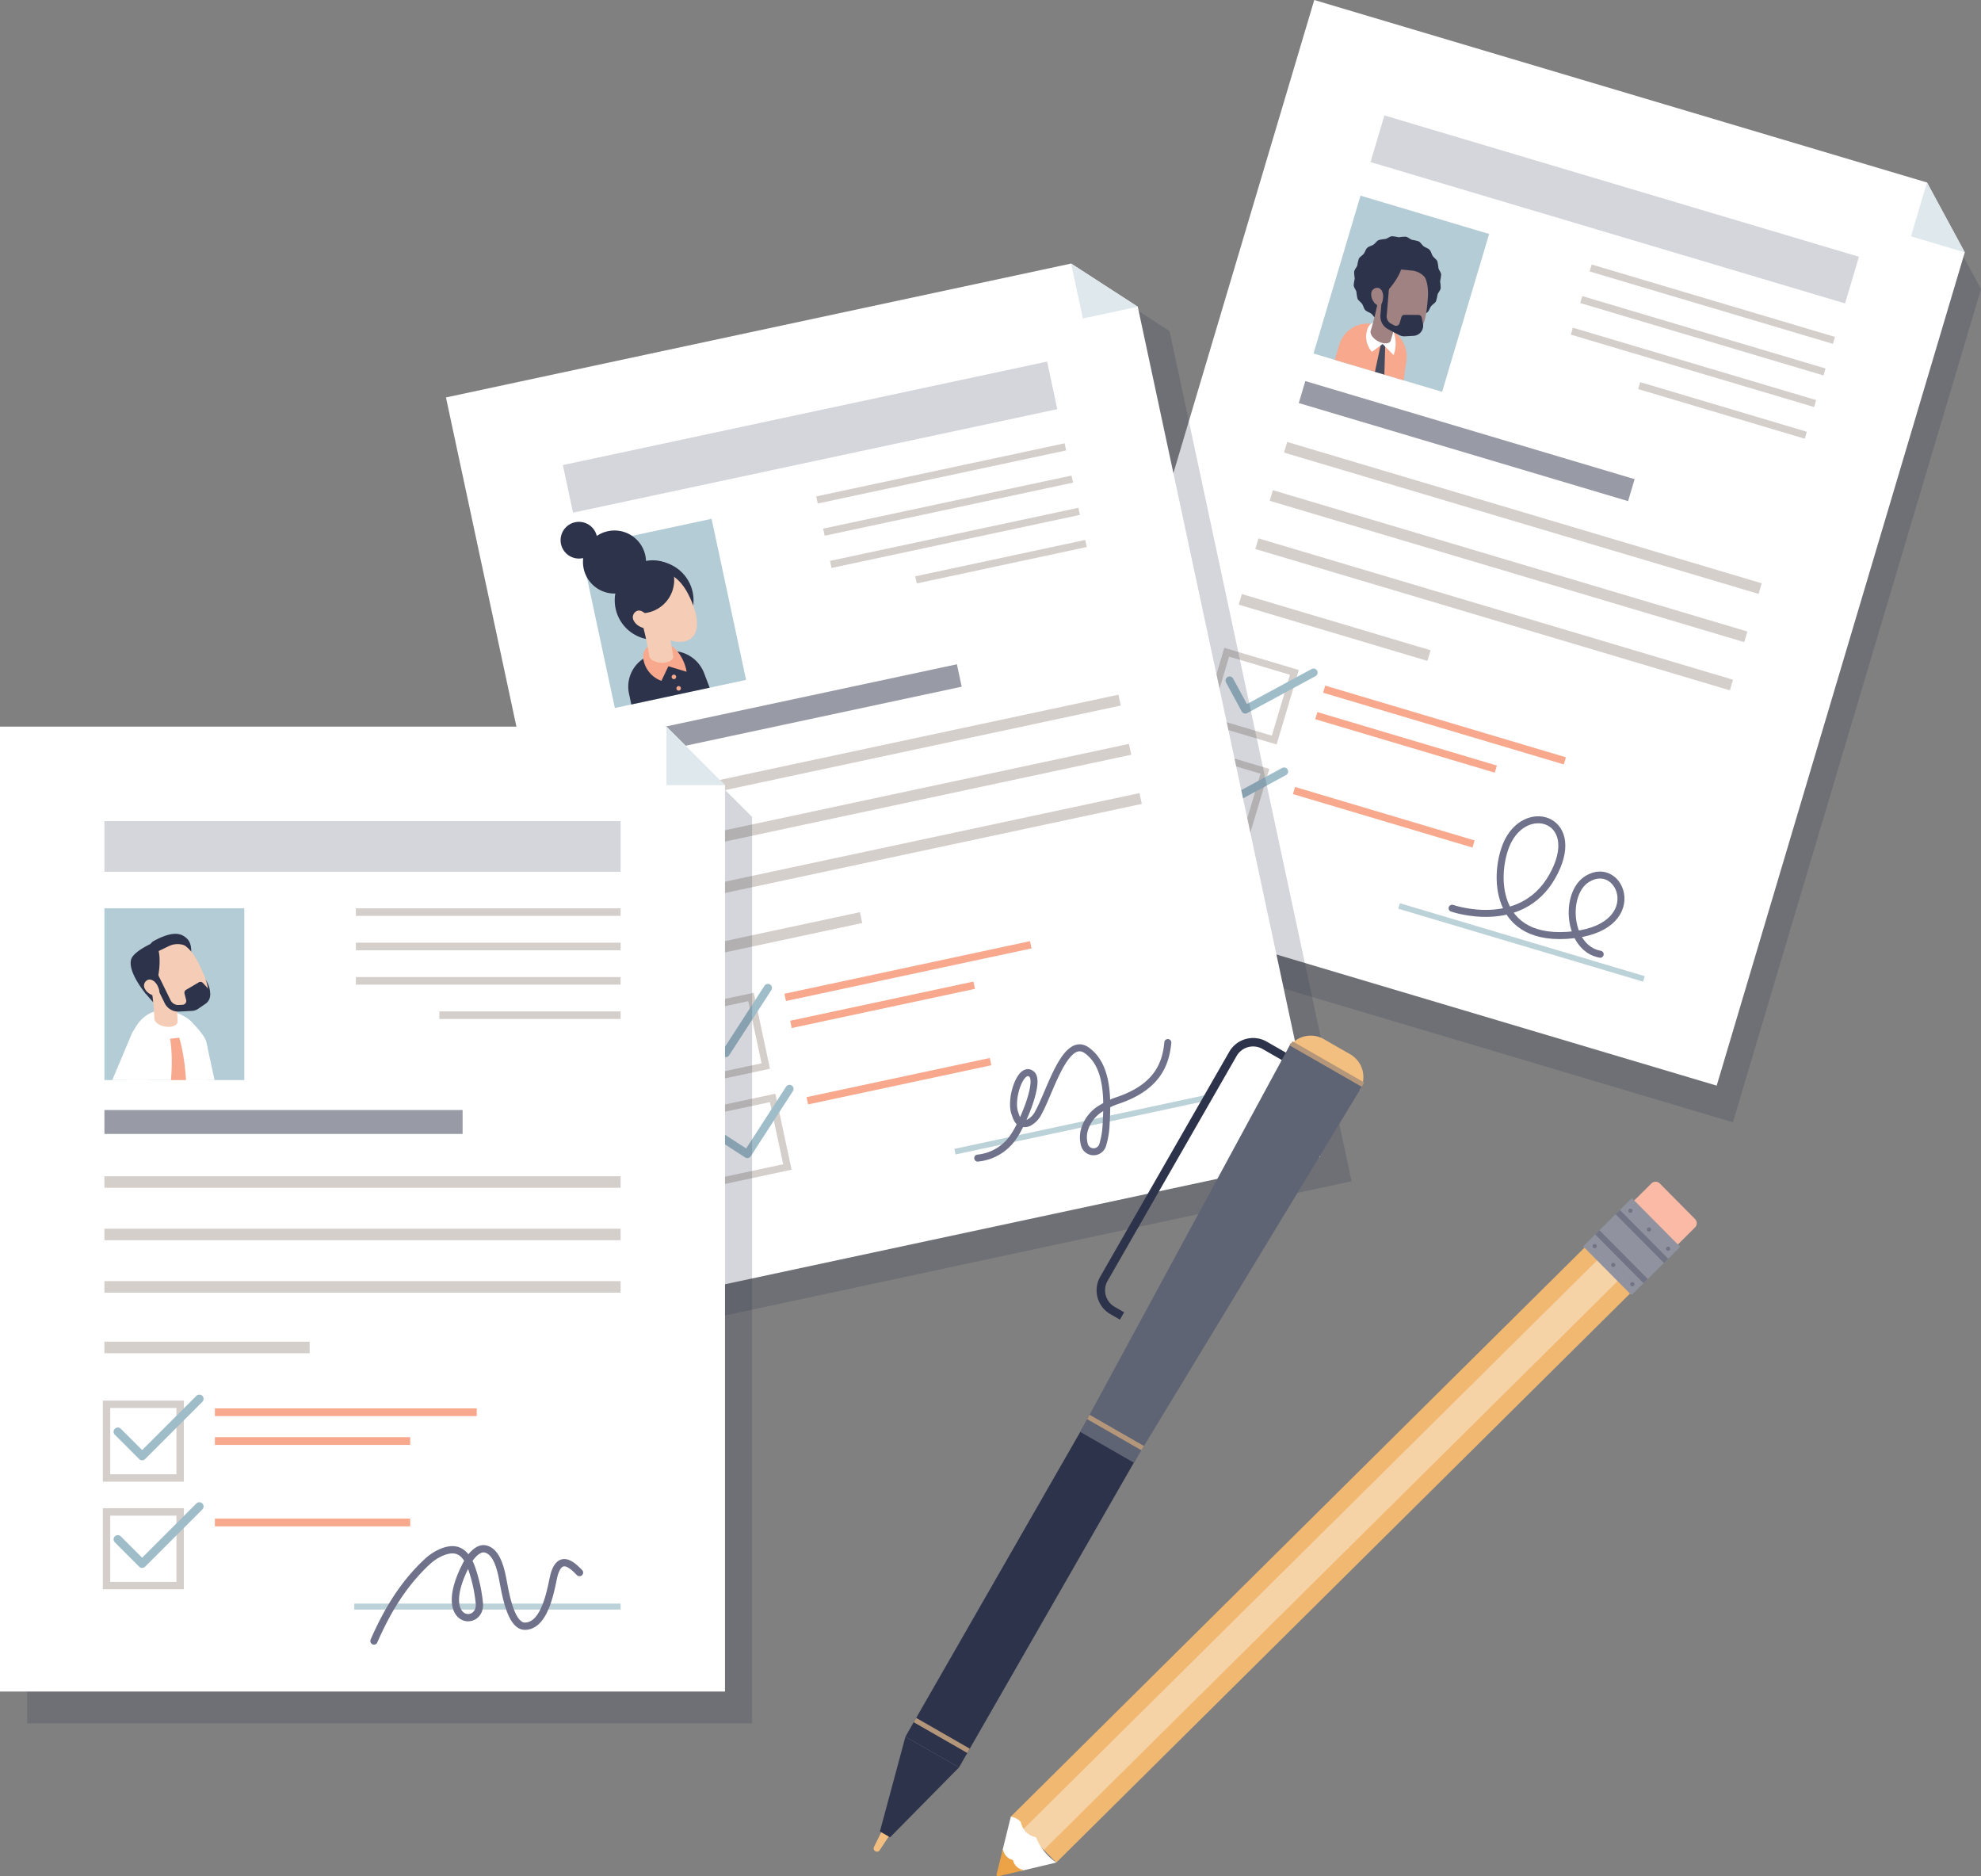 <svg id="Group_3724" data-name="Group 3724" xmlns="http://www.w3.org/2000/svg" xmlns:xlink="http://www.w3.org/1999/xlink" width="428.985" height="406.228" viewBox="0 0 428.985 406.228">
  <rect x="0" y="0" width="428.985" height="406.228" fill="#808080" stroke="none"/>
  <defs>
    <clipPath id="clip-path">
      <rect id="Rectangle_1691" data-name="Rectangle 1691" width="428.985" height="406.228" fill="none"/>
    </clipPath>
    <clipPath id="clip-path-3">
      <rect id="Rectangle_1620" data-name="Rectangle 1620" width="198.061" height="235.043" fill="none"/>
    </clipPath>
    <clipPath id="clip-path-4">
      <rect id="Rectangle_1635" data-name="Rectangle 1635" width="35.666" height="29.06" transform="matrix(0.285, -0.958, 0.958, 0.285, 0, 34.182)" fill="none"/>
    </clipPath>
    <clipPath id="clip-path-6">
      <rect id="Rectangle_1640" data-name="Rectangle 1640" width="189.22" height="224.939" fill="none"/>
    </clipPath>
    <clipPath id="clip-path-7">
      <rect id="Rectangle_1655" data-name="Rectangle 1655" width="36.269" height="54.937" transform="translate(0 7.593) rotate(-12.085)" fill="none"/>
    </clipPath>
    <clipPath id="clip-path-9">
      <rect id="Rectangle_1660" data-name="Rectangle 1660" width="157.004" height="208.914" fill="none"/>
    </clipPath>
    <clipPath id="clip-path-10">
      <rect id="Rectangle_1675" data-name="Rectangle 1675" width="30.295" height="37.182" fill="none"/>
    </clipPath>
    <clipPath id="clip-path-12">
      <path id="Path_1832" data-name="Path 1832" d="M384.071,345.138l-.052-.03-45.6,84.152-37.861,65.983L312.16,501.9l37.861-65.982,48.926-80.659.029.016.633-1.1c.006-.01.01-.02.015-.031l.037-.059,0,0a4.426,4.426,0,0,0-1.685-5.952l-7.911-4.54a4.422,4.422,0,0,0-5.989,1.549" transform="translate(-300.555 -343.001)" fill="none"/>
    </clipPath>
  </defs>
  <g id="Group_3723" data-name="Group 3723" clip-path="url(#clip-path)">
    <g id="Group_3700" data-name="Group 3700">
      <g id="Group_3699" data-name="Group 3699" clip-path="url(#clip-path)">
        <g id="Group_3698" data-name="Group 3698" transform="translate(230.923 7.941)" opacity="0.2">
          <g id="Group_3697" data-name="Group 3697">
            <g id="Group_3696" data-name="Group 3696" clip-path="url(#clip-path-3)">
              <path id="Path_1760" data-name="Path 1760" d="M543.863,51.684,411.178,12.173,353.986,204.235l144.34,42.981L552.047,66.808Z" transform="translate(-353.986 -12.173)" fill="#2d334a"/>
            </g>
          </g>
        </g>
      </g>
    </g>
    <path id="Path_1761" data-name="Path 1761" d="M405.792,0,348.6,192.062l144.34,42.982L546.662,54.635l-8.184-15.125Z" transform="translate(-121.19 0)" fill="#fff"/>
    <path id="Path_1762" data-name="Path 1762" d="M634.347,72.221,646,75.691l-8.184-15.125Z" transform="translate(-220.529 -21.056)" fill="#dfe9ed"/>
    <rect id="Rectangle_1622" data-name="Rectangle 1622" width="15.292" height="15.292" transform="translate(261.279 155.864) rotate(-73.417)" fill="none" stroke="#d5cfcc" stroke-miterlimit="10" stroke-width="1.534"/>
    <path id="Path_1763" data-name="Path 1763" d="M408.162,224.936l3.4,6.285,14.782-8" transform="translate(-141.897 -77.603)" fill="none" stroke="#9fbdc9" stroke-linecap="round" stroke-linejoin="round" stroke-width="1.757"/>
    <rect id="Rectangle_1623" data-name="Rectangle 1623" width="15.292" height="15.292" transform="translate(254.9 177.285) rotate(-73.417)" fill="none" stroke="#d5cfcc" stroke-miterlimit="10" stroke-width="1.534"/>
    <path id="Path_1764" data-name="Path 1764" d="M398.384,257.773l3.4,6.285,14.782-8" transform="translate(-138.498 -89.018)" fill="none" stroke="#9fbdc9" stroke-linecap="round" stroke-linejoin="round" stroke-width="1.757"/>
    <rect id="Rectangle_1624" data-name="Rectangle 1624" width="4.965" height="74.405" transform="translate(281.248 87.263) rotate(-73.418)" fill="#989ba6"/>
    <rect id="Rectangle_1625" data-name="Rectangle 1625" width="10.534" height="107.225" transform="translate(296.784 35.088) rotate(-73.418)" fill="#d5d6db"/>
    <rect id="Rectangle_1626" data-name="Rectangle 1626" width="1.572" height="54.993" transform="matrix(0.285, -0.958, 0.958, 0.285, 344.23, 58.773)" fill="#d5cfcc"/>
    <rect id="Rectangle_1627" data-name="Rectangle 1627" width="1.572" height="54.993" transform="matrix(0.285, -0.958, 0.958, 0.285, 342.194, 65.612)" fill="#d5cfcc"/>
    <rect id="Rectangle_1628" data-name="Rectangle 1628" width="1.572" height="54.993" transform="matrix(0.285, -0.958, 0.958, 0.285, 340.157, 72.452)" fill="#d5cfcc"/>
    <rect id="Rectangle_1629" data-name="Rectangle 1629" width="1.572" height="37.652" transform="translate(354.739 84.24) rotate(-73.418)" fill="#d5cfcc"/>
    <rect id="Rectangle_1630" data-name="Rectangle 1630" width="2.399" height="107.225" transform="translate(278.055 97.985) rotate(-73.418)" fill="#d5cfcc"/>
    <rect id="Rectangle_1631" data-name="Rectangle 1631" width="2.399" height="107.225" transform="translate(274.947 108.423) rotate(-73.418)" fill="#d5cfcc"/>
    <rect id="Rectangle_1632" data-name="Rectangle 1632" width="2.399" height="107.225" transform="translate(271.838 118.861) rotate(-73.418)" fill="#d5cfcc"/>
    <rect id="Rectangle_1633" data-name="Rectangle 1633" width="2.399" height="42.632" transform="translate(268.249 130.916) rotate(-73.418)" fill="#d5cfcc"/>
    <rect id="Rectangle_1634" data-name="Rectangle 1634" width="35.666" height="29.059" transform="translate(284.44 76.542) rotate(-73.418)" fill="#b4ccd5"/>
    <g id="Group_3702" data-name="Group 3702" transform="translate(284.44 42.359)">
      <g id="Group_3701" data-name="Group 3701" transform="translate(0 0)" clip-path="url(#clip-path-4)">
        <path id="Path_1765" data-name="Path 1765" d="M443.839,111.976l-1.384,4.649,15.127,4.5.78-5.7a6.588,6.588,0,0,0-4.647-7.206l-1.9-.566a6.413,6.413,0,0,0-7.976,4.316" transform="translate(-438.258 -79.694)" fill="#f8a88c"/>
        <path id="Path_1766" data-name="Path 1766" d="M458.482,114.217l-.236,7.991-2.3-.684,1.622-7.579Z" transform="translate(-442.949 -81.972)" fill="#454a5f"/>
        <path id="Path_1767" data-name="Path 1767" d="M454.549,98.517c.052.214.573,4.171,1.174,4.381.824.288,1.234-2.581,1.234-2.581Z" transform="translate(-442.463 -76.608)" fill="#2d334a"/>
        <path id="Path_1768" data-name="Path 1768" d="M459.451,108.891a7.634,7.634,0,0,1,.008,5.093l-2.377-2.415-2.328,1.687a4.95,4.95,0,0,1-1.089-4.53c.633-2.868,4.253-2.6,5.786.165" transform="translate(-442.106 -79.45)" fill="#fff"/>
        <path id="Path_1769" data-name="Path 1769" d="M468.2,89.668a9.607,9.607,0,0,0-.13-1.5,10.212,10.212,0,0,0,.231-1.485c-.061-.492-.453-.915-.588-1.384a10.048,10.048,0,0,0-.243-1.484c-.209-.446-.712-.727-.987-1.134s-.351-.977-.687-1.337-.9-.472-1.288-.775-.633-.82-1.067-1.059a10.176,10.176,0,0,0-1.466-.337c-.456-.164-.852-.582-1.343-.676a9.6,9.6,0,0,0-1.5.13,10.119,10.119,0,0,0-1.485-.23c-.492.061-.915.452-1.384.588a10.133,10.133,0,0,0-1.484.242c-.446.209-.727.712-1.134.988s-.977.35-1.337.687-.471.9-.774,1.288-.821.633-1.059,1.067a10.187,10.187,0,0,0-.337,1.465c-.164.456-.582.852-.677,1.343a9.693,9.693,0,0,0,.13,1.5,10.109,10.109,0,0,0-.23,1.485c.061.491.452.914.588,1.384a10.132,10.132,0,0,0,.242,1.483c.209.446.712.727.988,1.134s.35.978.687,1.337.9.472,1.288.775.633.82,1.067,1.059a10.252,10.252,0,0,0,1.465.337c.456.164.852.581,1.343.676a9.615,9.615,0,0,0,1.5-.13,10.2,10.2,0,0,0,1.485.231c.491-.061.914-.453,1.384-.588a10.04,10.04,0,0,0,1.483-.243c.446-.209.727-.711,1.134-.987s.978-.351,1.337-.687.472-.9.775-1.288.82-.633,1.059-1.067a10.266,10.266,0,0,0,.337-1.466c.164-.456.581-.851.676-1.343" transform="translate(-440.658 -69.612)" fill="#2d334a"/>
        <path id="Path_1770" data-name="Path 1770" d="M469.582,92.184s1.3-1.609.915-3.073c-.369-1.391-1.234-2.983-6.211-3.191a1.477,1.477,0,0,0-1.5,1.146l-.451,1.964Z" transform="translate(-445.17 -72.229)" fill="#2d334a"/>
        <path id="Path_1771" data-name="Path 1771" d="M458.3,94.2c-.245,2.932-.23,5.379,1.28,7a5.577,5.577,0,0,0,4.043,1.834,3.628,3.628,0,0,0,3.652-1.943c.779-1.444,1.005-3.584,1.211-6.041.385-4.6-1.7-7.135-4.512-7.37S458.689,89.6,458.3,94.2" transform="translate(-443.727 -72.837)" fill="#a18282"/>
        <path id="Path_1772" data-name="Path 1772" d="M456.8,97.984l4.767.893a77.141,77.141,0,0,1-2.288,9.048c-.374.652-1.623.639-2.79-.031-1.05-.6-1.668-1.525-1.512-2.18l0,0a63.946,63.946,0,0,0,1.828-7.728" transform="translate(-442.604 -76.423)" fill="#a18282"/>
        <path id="Path_1773" data-name="Path 1773" d="M454.508,94.53a2.314,2.314,0,0,0,2.326-.2,15.747,15.747,0,0,0,4.085-5.039c1.08-2.249.534-3.037.534-3.037s-4.619-.667-5.931.625c-1.963,1.935-1.014,7.647-1.014,7.647" transform="translate(-442.368 -72.287)" fill="#2d334a"/>
        <path id="Path_1774" data-name="Path 1774" d="M460.15,94.425l-.566,6.715a1.772,1.772,0,0,0,.938,1.716l.722.382a.8.8,0,0,0,1.136-.477l.392-1.317a.691.691,0,0,1,.667-.494l3.058.022a.692.692,0,0,1,.673.553l.27,1.332a2.2,2.2,0,0,1-2.032,2.637l-1.86.108a2.442,2.442,0,0,1-1.153-.217.775.775,0,0,1-.082-.038l-.047-.025h0l-.557-.295h0l-1.822-.964a3.137,3.137,0,0,1-1.659-3.037l.566-6.714Z" transform="translate(-443.737 -75.146)" fill="#2d334a"/>
        <path id="Path_1775" data-name="Path 1775" d="M455.187,96.885c-.088,1,.789,2.359,1.51,2.423s.974-.728,1.062-1.725-.414-1.981-1.136-2.045a1.29,1.29,0,0,0-1.437,1.347" transform="translate(-442.682 -75.571)" fill="#a18282"/>
        <path id="Path_1776" data-name="Path 1776" d="M464.146,88.544l2.962.274a4.153,4.153,0,0,1,2.612,1.258l.939.978-1.13-2.9-2.3-1.112-3.045-.053Z" transform="translate(-445.799 -72.601)" fill="#2d334a"/>
      </g>
    </g>
    <rect id="Rectangle_1636" data-name="Rectangle 1636" width="1.239" height="55.326" transform="translate(302.797 196.745) rotate(-73.418)" fill="#bcd2d9"/>
    <rect id="Rectangle_1637" data-name="Rectangle 1637" width="1.607" height="54.389" transform="translate(286.517 149.978) rotate(-73.418)" fill="#f8a88c"/>
    <rect id="Rectangle_1638" data-name="Rectangle 1638" width="1.607" height="40.574" transform="translate(284.811 155.708) rotate(-73.417)" fill="#f8a88c"/>
    <rect id="Rectangle_1639" data-name="Rectangle 1639" width="1.607" height="40.574" transform="translate(279.983 171.921) rotate(-73.417)" fill="#f8a88c"/>
    <g id="Group_3707" data-name="Group 3707">
      <g id="Group_3706" data-name="Group 3706" clip-path="url(#clip-path)">
        <path id="Path_1777" data-name="Path 1777" d="M482.025,291.221s14.842,5.212,21.683-6.871-4.992-16.312-9.484-7.839c-3.026,5.707-4.122,21.622,12.632,20.588,17.844-1.1,11.961-16.831,4.451-12.225-5.131,3.147-4.254,15.063,2.792,16.309" transform="translate(-167.575 -94.585)" fill="none" stroke="#6f728a" stroke-linecap="round" stroke-linejoin="round" stroke-width="1.512"/>
        <g id="Group_3705" data-name="Group 3705" transform="translate(103.464 62.347)" opacity="0.2">
          <g id="Group_3704" data-name="Group 3704">
            <g id="Group_3703" data-name="Group 3703" clip-path="url(#clip-path-6)">
              <path id="Path_1778" data-name="Path 1778" d="M293.976,95.572,158.6,124.556,200.555,320.51l147.266-31.529L308.412,104.916Z" transform="translate(-158.601 -95.572)" fill="#2d334a"/>
            </g>
          </g>
        </g>
        <path id="Path_1779" data-name="Path 1779" d="M283.412,87.474,148.036,116.458,189.99,312.413l147.266-31.529L297.847,96.818Z" transform="translate(-51.464 -30.41)" fill="#fff"/>
        <path id="Path_1780" data-name="Path 1780" d="M358.1,99.364l11.89-2.545-14.436-9.345Z" transform="translate(-123.608 -30.41)" fill="#dfe9ed"/>
        <rect id="Rectangle_1641" data-name="Rectangle 1641" width="15.292" height="15.292" transform="matrix(0.978, -0.209, 0.209, 0.978, 147.677, 219.042)" fill="none" stroke="#d5cfcc" stroke-miterlimit="10" stroke-width="1.534"/>
        <path id="Path_1781" data-name="Path 1781" d="M231.717,338.1l6,3.883,9.133-14.11" transform="translate(-80.556 -113.986)" fill="none" stroke="#9fbdc9" stroke-linecap="round" stroke-linejoin="round" stroke-width="1.757"/>
        <rect id="Rectangle_1642" data-name="Rectangle 1642" width="15.292" height="15.292" transform="matrix(0.978, -0.209, 0.209, 0.978, 152.356, 240.898)" fill="none" stroke="#d5cfcc" stroke-miterlimit="10" stroke-width="1.534"/>
        <path id="Path_1782" data-name="Path 1782" d="M238.89,371.606l6,3.883,9.133-14.109" transform="translate(-83.05 -125.633)" fill="none" stroke="#9fbdc9" stroke-linecap="round" stroke-linejoin="round" stroke-width="1.757"/>
        <rect id="Rectangle_1643" data-name="Rectangle 1643" width="74.405" height="4.966" transform="matrix(0.978, -0.209, 0.209, 0.978, 134.45, 159.368)" fill="#989ba6"/>
        <rect id="Rectangle_1644" data-name="Rectangle 1644" width="107.225" height="10.534" transform="matrix(0.978, -0.209, 0.209, 0.978, 121.887, 100.69)" fill="#d5d6db"/>
        <rect id="Rectangle_1645" data-name="Rectangle 1645" width="54.993" height="1.572" transform="matrix(0.978, -0.209, 0.209, 0.978, 176.756, 107.474)" fill="#d5cfcc"/>
        <rect id="Rectangle_1646" data-name="Rectangle 1646" width="54.993" height="1.571" transform="matrix(0.978, -0.209, 0.209, 0.978, 178.25, 114.453)" fill="#d5cfcc"/>
        <rect id="Rectangle_1647" data-name="Rectangle 1647" width="54.992" height="1.572" transform="matrix(0.978, -0.209, 0.209, 0.978, 179.744, 121.431)" fill="#d5cfcc"/>
        <rect id="Rectangle_1648" data-name="Rectangle 1648" width="37.652" height="1.572" transform="translate(198.194 124.779) rotate(-12.084)" fill="#d5cfcc"/>
        <rect id="Rectangle_1649" data-name="Rectangle 1649" width="107.225" height="2.399" transform="matrix(0.978, -0.209, 0.209, 0.978, 137.33, 172.817)" fill="#d5cfcc"/>
        <rect id="Rectangle_1650" data-name="Rectangle 1650" width="107.225" height="2.399" transform="matrix(0.978, -0.209, 0.209, 0.978, 139.61, 183.466)" fill="#d5cfcc"/>
        <rect id="Rectangle_1651" data-name="Rectangle 1651" width="107.225" height="2.398" transform="matrix(0.978, -0.209, 0.209, 0.978, 141.89, 194.116)" fill="#d5cfcc"/>
        <rect id="Rectangle_1652" data-name="Rectangle 1652" width="42.632" height="2.399" transform="translate(144.524 206.416) rotate(-12.085)" fill="#d5cfcc"/>
        <rect id="Rectangle_1653" data-name="Rectangle 1653" width="29.059" height="35.666" transform="translate(125.681 118.409) rotate(-12.085)" fill="#b4ccd5"/>
      </g>
    </g>
    <g id="Group_3709" data-name="Group 3709" transform="translate(114.597 93.481)">
      <g id="Group_3708" data-name="Group 3708" transform="translate(0 0)" clip-path="url(#clip-path-7)">
        <path id="Path_1783" data-name="Path 1783" d="M208.71,225.291l1.118,5.223,17.411-3.728-2.265-5.939a7.441,7.441,0,0,0-8.509-4.624l-2.188.468a7.244,7.244,0,0,0-5.567,8.6" transform="translate(-187.098 -168.594)" fill="#2d334a"/>
        <path id="Path_1784" data-name="Path 1784" d="M219.917,214.151a9.291,9.291,0,0,1,2.982,5.434l-3.948-1.191-1.5,3.16a6.025,6.025,0,0,1-3.808-4.2c-1-3.432,3.022-5.264,6.276-3.2" transform="translate(-188.814 -167.629)" fill="#f8a88c"/>
        <path id="Path_1785" data-name="Path 1785" d="M223.918,224.286a.488.488,0,1,0-.375.579.488.488,0,0,0,.375-.579" transform="translate(-192.106 -171.32)" fill="#f8a88c"/>
        <path id="Path_1786" data-name="Path 1786" d="M225.5,228.088a.488.488,0,1,0-.375.579.488.488,0,0,0,.375-.579" transform="translate(-192.655 -172.642)" fill="#f8a88c"/>
        <path id="Path_1787" data-name="Path 1787" d="M227.076,231.889a.488.488,0,1,0-.375.579.488.488,0,0,0,.375-.579" transform="translate(-193.204 -173.963)" fill="#f8a88c"/>
        <path id="Path_1788" data-name="Path 1788" d="M204.232,196.458a8.532,8.532,0,1,0-.031-.158c.01.053.02.105.031.158" transform="translate(-185.532 -158.234)" fill="#2d334a"/>
        <path id="Path_1789" data-name="Path 1789" d="M212.838,199.6c2.28,4.385,7.183,6.352,9.862,4.959s2.122-5.619-.158-10-5.613-5.487-8.293-4.094-3.692,4.754-1.412,9.139" transform="translate(-188.151 -159.497)" fill="#f5ccb5"/>
        <path id="Path_1790" data-name="Path 1790" d="M212.706,204.384l5.006-1.371a82.442,82.442,0,0,1,2.03,9.779c-.055.8-1.264,1.374-2.7,1.276-1.292-.089-2.32-.688-2.476-1.391h-.007a68.29,68.29,0,0,0-1.855-8.293" transform="translate(-188.544 -164.059)" fill="#f5ccb5"/>
        <path id="Path_1791" data-name="Path 1791" d="M205.041,195.552a7.211,7.211,0,0,0,11.426-8.438,7.735,7.735,0,0,0-11.426,8.438" transform="translate(-185.824 -158.234)" fill="#2d334a"/>
        <path id="Path_1792" data-name="Path 1792" d="M207.021,181.465a6.825,6.825,0,1,0-5.245,8.1,6.825,6.825,0,0,0,5.245-8.1" transform="translate(-181.874 -154.691)" fill="#2d334a"/>
        <path id="Path_1793" data-name="Path 1793" d="M193.949,176.336a3.973,3.973,0,1,0-3.053,4.717,3.973,3.973,0,0,0,3.053-4.717" transform="translate(-179.291 -153.692)" fill="#2d334a"/>
        <path id="Path_1794" data-name="Path 1794" d="M210.352,204.944c.53,1.021,2.223,1.8,2.962,1.415s.494-1.308-.037-2.329-1.626-1.663-2.365-1.279a1.483,1.483,0,0,0-.56,2.193" transform="translate(-187.636 -163.928)" fill="#f5ccb5"/>
      </g>
    </g>
    <g id="Group_3714" data-name="Group 3714">
      <g id="Group_3713" data-name="Group 3713" clip-path="url(#clip-path)">
        <rect id="Rectangle_1656" data-name="Rectangle 1656" width="55.326" height="1.24" transform="translate(206.659 248.736) rotate(-12.085)" fill="#bcd2d9"/>
        <rect id="Rectangle_1657" data-name="Rectangle 1657" width="54.389" height="1.607" transform="translate(169.862 215.152) rotate(-12.085)" fill="#f8a88c"/>
        <rect id="Rectangle_1658" data-name="Rectangle 1658" width="40.574" height="1.607" transform="matrix(0.978, -0.209, 0.209, 0.978, 171.114, 220.998)" fill="#f8a88c"/>
        <rect id="Rectangle_1659" data-name="Rectangle 1659" width="40.574" height="1.607" transform="matrix(0.978, -0.209, 0.209, 0.978, 174.656, 237.54)" fill="#f8a88c"/>
        <path id="Path_1795" data-name="Path 1795" d="M324.558,371.019a10.559,10.559,0,0,0,7.879-4.823c1.81-2.629,5.7-11.687,3.807-13.337-2.3-2-4.784,5.224-3.65,8.432.338.955.607,2.06,1.824,2.245a2.177,2.177,0,0,0,1.161-.159,4.893,4.893,0,0,0,2.2-2.352c2.429-4.339,5.789-16.623,10.4-13.328s4.512,10.37,4.18,16.022a17.4,17.4,0,0,1-.77,4.542,2.057,2.057,0,0,1-3.93-.125,6.26,6.26,0,0,1-.1-2.818,8,8,0,0,1,3.943-5.2,16.321,16.321,0,0,1,3.036-1.468c8.578-2.791,10.721-7.626,11.185-12.649" transform="translate(-112.832 -120.286)" fill="none" stroke="#6f728a" stroke-linecap="round" stroke-linejoin="round" stroke-width="1.512"/>
        <g id="Group_3712" data-name="Group 3712" transform="translate(5.873 164.204)" opacity="0.2">
          <g id="Group_3711" data-name="Group 3711">
            <g id="Group_3710" data-name="Group 3710" clip-path="url(#clip-path-9)">
              <path id="Path_1796" data-name="Path 1796" d="M153.33,251.711H9V460.624h157V264.387Z" transform="translate(-9.003 -251.711)" fill="#2d334a"/>
            </g>
          </g>
        </g>
        <path id="Path_1797" data-name="Path 1797" d="M144.328,241.15H0V450.064H157V253.827Z" transform="translate(0 -83.835)" fill="#fff"/>
        <path id="Path_1798" data-name="Path 1798" d="M221.242,253.827h12.676L221.242,241.15Z" transform="translate(-76.914 -83.835)" fill="#dfe9ed"/>
        <rect id="Rectangle_1661" data-name="Rectangle 1661" width="15.942" height="15.942" transform="translate(23.07 304.043)" fill="none" stroke="#d5cfcc" stroke-miterlimit="10" stroke-width="1.599"/>
        <path id="Path_1799" data-name="Path 1799" d="M39.111,471.374l5.268,5.268,12.389-12.389" transform="translate(-13.597 -161.396)" fill="none" stroke="#9fbdc9" stroke-linecap="round" stroke-linejoin="round" stroke-width="1.832"/>
        <rect id="Rectangle_1662" data-name="Rectangle 1662" width="15.942" height="15.942" transform="translate(23.07 327.344)" fill="none" stroke="#d5cfcc" stroke-miterlimit="10" stroke-width="1.599"/>
        <path id="Path_1800" data-name="Path 1800" d="M39.111,507.092l5.268,5.268L56.768,499.97" transform="translate(-13.597 -173.814)" fill="none" stroke="#9fbdc9" stroke-linecap="round" stroke-linejoin="round" stroke-width="1.832"/>
        <rect id="Rectangle_1663" data-name="Rectangle 1663" width="77.567" height="5.176" transform="translate(22.611 240.325)" fill="#989ba6"/>
        <rect id="Rectangle_1664" data-name="Rectangle 1664" width="111.782" height="10.982" transform="translate(22.611 177.766)" fill="#d5d6db"/>
        <rect id="Rectangle_1665" data-name="Rectangle 1665" width="57.33" height="1.639" transform="translate(77.063 196.657)" fill="#d5cfcc"/>
        <rect id="Rectangle_1666" data-name="Rectangle 1666" width="57.33" height="1.639" transform="translate(77.063 204.097)" fill="#d5cfcc"/>
        <rect id="Rectangle_1667" data-name="Rectangle 1667" width="57.33" height="1.639" transform="translate(77.063 211.537)" fill="#d5cfcc"/>
        <rect id="Rectangle_1668" data-name="Rectangle 1668" width="39.252" height="1.639" transform="translate(95.141 218.977)" fill="#d5cfcc"/>
        <rect id="Rectangle_1669" data-name="Rectangle 1669" width="111.782" height="2.5" transform="translate(22.611 254.663)" fill="#d5cfcc"/>
        <rect id="Rectangle_1670" data-name="Rectangle 1670" width="111.782" height="2.5" transform="translate(22.611 266.017)" fill="#d5cfcc"/>
        <rect id="Rectangle_1671" data-name="Rectangle 1671" width="111.782" height="2.5" transform="translate(22.611 277.371)" fill="#d5cfcc"/>
        <rect id="Rectangle_1672" data-name="Rectangle 1672" width="44.444" height="2.5" transform="translate(22.611 290.485)" fill="#d5cfcc"/>
        <rect id="Rectangle_1673" data-name="Rectangle 1673" width="30.295" height="37.182" transform="translate(22.611 196.657)" fill="#b4ccd5"/>
      </g>
    </g>
    <g id="Group_3716" data-name="Group 3716" transform="translate(22.611 196.657)">
      <g id="Group_3715" data-name="Group 3715" clip-path="url(#clip-path-10)">
        <path id="Path_1801" data-name="Path 1801" d="M71.66,488.126c.494-1.832,1.269-2.856,2.822-3.17a3.076,3.076,0,0,1,3.645,2.507l8.015,47.866a1.42,1.42,0,0,1-2.782.564l-.487-2.04c-9.263-32-12.487-39.189-11.215-45.727" transform="translate(-47.431 -365.23)" fill="#f5ccb5"/>
        <path id="Path_1802" data-name="Path 1802" d="M58.863,419.554c.756-5.759,3.706-6.959,5.8-7.053a3.139,3.139,0,0,1,.426-.1A3.078,3.078,0,0,1,68.6,415.1l5.5,48.219a1.418,1.418,0,0,1-1.925,1.483,4.918,4.918,0,0,1-3.786-3.357c-2.868-9.115-10.517-34.4-9.534-41.89" transform="translate(-43.045 -340.017)" fill="#d9ad93"/>
        <path id="Path_1803" data-name="Path 1803" d="M35.029,488.011c1.326-1.358,2.5-1.874,4.01-1.391A3.076,3.076,0,0,1,41,490.587L24.64,536.281a1.42,1.42,0,0,1-2.7-.865l.57-2.018c7.525-32.449,8.22-40.3,12.521-45.386" transform="translate(-30.219 -365.768)" fill="#f5ccb5"/>
        <path id="Path_1804" data-name="Path 1804" d="M45.651,418.4c2.29-5.338,5.456-5.692,7.5-5.212a3.172,3.172,0,0,1,.436.021,3.077,3.077,0,0,1,2.647,3.546l-7.786,47.9a1.419,1.419,0,0,1-2.256.905,4.921,4.921,0,0,1-2.733-4.259c-.288-9.55-.787-35.964,2.191-42.9" transform="translate(-37.643 -340.247)" fill="#d9ad93"/>
        <path id="Path_1805" data-name="Path 1805" d="M23.336,562.321a6.859,6.859,0,0,0,2.505-.391c3.638.51,11.05,2.217,10.819,4.036-.085.671-14.544.232-15.548.116-.708-.082-.418-2.176-.186-3.407a.636.636,0,0,1,.75-.5,8.849,8.849,0,0,0,1.659.147" transform="translate(-29.796 -392.011)" fill="#3b3e54"/>
        <path id="Path_1806" data-name="Path 1806" d="M90.693,562.321a6.859,6.859,0,0,0,2.505-.391c3.638.51,11.05,2.217,10.819,4.036-.085.671-14.544.232-15.548.116-.708-.082-.418-2.176-.186-3.407a.636.636,0,0,1,.75-.5,8.849,8.849,0,0,0,1.659.147" transform="translate(-53.212 -392.011)" fill="#3b3e54"/>
        <path id="Path_1807" data-name="Path 1807" d="M53.451,408.81A309.1,309.1,0,0,0,65.229,458.8s-4.309,10.054,9.48,42.8H79.88s-7.182-41.655-7.469-45.1-4.884-47.113-5.745-49.411Z" transform="translate(-41.193 -338.18)" fill="#2d334a"/>
        <path id="Path_1808" data-name="Path 1808" d="M38,408.236s-3.16,15.8-2.585,50.56c0,0-7.756,8.331-12.353,42.516l5.458.288S42.6,463.105,42.887,461.382s9.48-54.295,9.48-54.295Z" transform="translate(-30.63 -338.18)" fill="#2d334a"/>
        <path id="Path_1809" data-name="Path 1809" d="M105.1,426.7a3.721,3.721,0,0,0,1.436,2.98c2.354,1.834,6.912,5.144,8.713,4.781,2.479-.5-4.148-7.467-10.141-8.423Z" transform="translate(-59.148 -344.768)" fill="#f5ccb5"/>
        <path id="Path_1810" data-name="Path 1810" d="M58.138,345.676c-.273-4.046,3.193-3.84,3.29-3.876,1.143-.412,3.027,1.034,3.416,2.463l7.039,32.344c.164.508-1.142,2.24-1.645,2.421a.986.986,0,0,1-.506.043c-1.254.016-2.241-2.351-2.744-3.529-2.47-5.786-8.5-24.6-8.851-29.866" transform="translate(-42.817 -315.459)" fill="#fff"/>
        <path id="Path_1811" data-name="Path 1811" d="M94.12,417.339c-5.6-4.049-16.418-14.652-18.765-18.35-1.947-3.067-.056-4.2.007-4.276a2.968,2.968,0,0,1,3.754.14l17.328,20.135Z" transform="translate(-48.503 -333.669)" fill="#fff"/>
        <path id="Path_1812" data-name="Path 1812" d="M42.873,378.231c-.09-1.216-.17-2.455-.239-3.669-.046-.8-.083-1.636-.125-2.423-.1-1.791-.186-3.606-.269-5.369-.04-.835-.069-1.708-.1-2.487-.069-1.928-.129-4.034-.157-5.849-.012-.784-.059-1.63-.048-2.161.076-3.465.008-6.881.29-10.16.165-1.916-.031-2.795.611-4.733,1.916-5.792,6.8-7.918,12.213-4.431a5.878,5.878,0,0,1,.966.767c2.091,2.349,3.758,3.688,3.459,7.363-.327,4.038.677,9.7,1.337,14.124.04.271.141,1.313.215,1.9.1.839.232,1.9.35,2.908.164,1.412.361,3,.522,4.505.1.91.211,1.938.325,2.9.2,1.71.4,3.493.6,5.221.057.481.117.984.183,1.463.051.37.1.735.147,1.1.119.873.243,1.793.377,2.65.117.748.256,1.425.4,2.153.2.978.4,1.949.614,2.926a17.411,17.411,0,0,1-6.49.034c-3.616-.652-7.072-1.719-10.757-1.563a22.408,22.408,0,0,0-3.564.652c-.274-1.853-.494-3.72-.681-5.592-.074-.741-.129-1.492-.184-2.24" transform="translate(-37.19 -313.21)" fill="#fff"/>
        <path id="Path_1813" data-name="Path 1813" d="M68.243,327.956a5.54,5.54,0,0,0-1.358-3.827c-1.5-1.532-1.5.753-1.5.753Z" transform="translate(-45.341 -309.156)" fill="#2d334a"/>
        <path id="Path_1814" data-name="Path 1814" d="M48.073,329.43c.162.164,2.758,3.436,3.41,3.3.894-.185-.281-2.981-.281-2.981Z" transform="translate(-39.324 -311.183)" fill="#2d334a"/>
        <path id="Path_1815" data-name="Path 1815" d="M58.665,314.263s.3-2.145-.832-3.251c-1.079-1.05-2.712-2.013-7.291.477a1.545,1.545,0,0,0-.729,1.836l.651,2Z" transform="translate(-39.902 -304.399)" fill="#2d334a"/>
        <path id="Path_1816" data-name="Path 1816" d="M50.45,321.617c1.358,2.763,2.687,4.952,4.915,5.6a5.838,5.838,0,0,0,4.615-.529,3.8,3.8,0,0,0,2.233-3.709c-.078-1.716-1.025-3.758-2.163-6.073-2.131-4.339-5.364-5.49-8.015-4.189s-3.716,4.565-1.585,8.9" transform="translate(-39.756 -305.196)" fill="#f5ccb5"/>
        <path id="Path_1817" data-name="Path 1817" d="M49.875,325.116l5.014-.788a80.761,80.761,0,0,1,.911,9.724c-.141.774-1.378,1.2-2.763.947-1.245-.226-2.179-.921-2.255-1.622h-.006a66.843,66.843,0,0,0-.9-8.261" transform="translate(-39.95 -309.409)" fill="#f5ccb5"/>
        <path id="Path_1818" data-name="Path 1818" d="M46.667,323.9a2.421,2.421,0,0,0,1.982-1.427,16.486,16.486,0,0,0,.956-6.72c-.241-2.6-1.155-3.014-1.155-3.014s-4.505,1.886-4.987,3.752c-.722,2.793,3.2,7.409,3.2,7.409" transform="translate(-37.69 -305.38)" fill="#2d334a"/>
        <path id="Path_1819" data-name="Path 1819" d="M51.175,322.244l3.1,6.332a1.854,1.854,0,0,0,1.765,1.037l.853-.046a.834.834,0,0,0,.764-1.039l-.356-1.393a.723.723,0,0,1,.333-.8l2.756-1.625a.724.724,0,0,1,.9.135l.959,1.05a2.306,2.306,0,0,1-.406,3.461l-1.611,1.1a2.555,2.555,0,0,1-1.152.426.879.879,0,0,1-.094.01l-.056,0h0l-.659.035-2.154.114A3.281,3.281,0,0,1,53,329.2l-3.1-6.331Z" transform="translate(-39.956 -308.685)" fill="#2d334a"/>
        <path id="Path_1820" data-name="Path 1820" d="M48.046,327.163c.457.942,1.977,1.694,2.659,1.362s.483-1.177.025-2.12-1.438-1.555-2.119-1.224a1.35,1.35,0,0,0-.565,1.982" transform="translate(-39.241 -309.674)" fill="#f5ccb5"/>
        <path id="Path_1821" data-name="Path 1821" d="M51.339,314.329l2.806-1.348a4.344,4.344,0,0,1,3.021-.276l1.369.373-2.574-1.995-2.666.24-2.761,1.59Z" transform="translate(-40.18 -304.805)" fill="#2d334a"/>
        <path id="Path_1822" data-name="Path 1822" d="M43.292,344.453c1.008-3.927-2.438-4.358-2.527-4.411-1.048-.614-3.165.463-3.809,1.8L24.128,372.354c-.254.47.518.905.979,1.175a.983.983,0,0,0,.49.135,4,4,0,0,0,3.538-1.463c4.229-5.16,12.846-22.64,14.157-27.748" transform="translate(-30.982 -314.811)" fill="#fff"/>
        <path id="Path_1823" data-name="Path 1823" d="M55.98,344.632c1.575,10.275-2.716,19.15.012,29.713,1.32,1.129,2.727,2.168,4.11,3.221a52.674,52.674,0,0,0,2.442-4.869c-4.144-10.061-1.836-18.622-4.578-28.3-.663.068-1.324.154-1.986.234" transform="translate(-41.753 -316.387)" fill="#f8a88c"/>
        <path id="Path_1824" data-name="Path 1824" d="M30,430.23a3.722,3.722,0,0,1,1.928,2.688c.483,2.945,1.206,8.531.025,9.939-1.626,1.937-4.569-7.218-2.538-12.936Z" transform="translate(-32.599 -346.118)" fill="#f5ccb5"/>
        <path id="Path_1825" data-name="Path 1825" d="M30.151,416.548c.893-6.851.6-22-.482-26.241-.9-3.52-3.021-2.924-3.115-2.928a2.968,2.968,0,0,0-2.473,2.828l2.765,26.42Z" transform="translate(-30.982 -331.316)" fill="#fff"/>
      </g>
    </g>
    <g id="Group_3718" data-name="Group 3718">
      <g id="Group_3717" data-name="Group 3717" clip-path="url(#clip-path)">
        <rect id="Rectangle_1676" data-name="Rectangle 1676" width="57.678" height="1.292" transform="translate(76.715 347.186)" fill="#bcd2d9"/>
        <rect id="Rectangle_1677" data-name="Rectangle 1677" width="56.701" height="1.675" transform="translate(46.535 304.92)" fill="#f8a88c"/>
        <rect id="Rectangle_1678" data-name="Rectangle 1678" width="42.299" height="1.675" transform="translate(46.535 311.153)" fill="#f8a88c"/>
        <rect id="Rectangle_1679" data-name="Rectangle 1679" width="42.299" height="1.675" transform="translate(46.535 328.788)" fill="#f8a88c"/>
        <path id="Path_1826" data-name="Path 1826" d="M124.138,533.973c2.868-6.546,6.362-12.382,11.608-17.234,1.594-1.475,4.461-3.052,6.51-2.332,1.611.566,2.486,2.28,3.062,3.887a32.689,32.689,0,0,1,1.634,7.449c.6,5.42-9.894,4.8-2.574-8.8.726-1.349,2.282-3.184,3.79-2.91,2.927.534,3.639,5.495,4.088,7.792s1.62,8.949,4.551,8.949c4.793,0,5.812-9.47,6.411-11.364,1.381-4.373,4.032-1.66,5.429-.248" transform="translate(-43.156 -178.694)" fill="none" stroke="#6f728a" stroke-linecap="round" stroke-linejoin="round" stroke-width="1.576"/>
        <rect id="Rectangle_1680" data-name="Rectangle 1680" width="90.271" height="13.38" transform="translate(196.067 375.999) rotate(-60.153)" fill="#2d334a"/>
        <path id="Path_1827" data-name="Path 1827" d="M407.508,349.089l-.913,1.592-6.642-3.811a4.119,4.119,0,0,0-5.617,1.521L366.4,397.072a4.12,4.12,0,0,0,1.485,5.6l.036.02,2.061,1.183-.913,1.592-2.061-1.182a5.95,5.95,0,0,1-2.2-8.122l27.933-48.681a5.956,5.956,0,0,1,8.122-2.2Z" transform="translate(-126.55 -119.761)" fill="#2d334a"/>
        <path id="Path_1828" data-name="Path 1828" d="M427.521,346.576l15.594,8.948a5.7,5.7,0,0,0-2.108-7.782l-5.7-3.273A5.7,5.7,0,0,0,427.521,346.576Z" transform="translate(-148.627 -119.491)" fill="#f2bf80"/>
        <path id="Path_1829" data-name="Path 1829" d="M290.373,611.183h0a.714.714,0,0,0,.95-.226l2.882-4.367a.713.713,0,0,0-.24-1.012l-.566-.325a.713.713,0,0,0-.995.3l-2.316,4.692a.713.713,0,0,0,.284.934" transform="translate(-100.823 -210.382)" fill="#f2bf80"/>
        <path id="Path_1830" data-name="Path 1830" d="M292.086,596.9l5.525-20.521,11.6,6.659L294.288,598.16Z" transform="translate(-101.543 -200.376)" fill="#2d334a"/>
        <path id="Path_1831" data-name="Path 1831" d="M358.592,430.383l11.605,6.659,49.639-81.836L404.2,346.231Z" transform="translate(-124.664 -120.366)" fill="#5f6475"/>
      </g>
    </g>
    <g id="Group_3720" data-name="Group 3720" transform="translate(196.068 223.757)">
      <g id="Group_3719" data-name="Group 3719" clip-path="url(#clip-path-12)">
        <rect id="Rectangle_1682" data-name="Rectangle 1682" width="1.08" height="20.762" transform="translate(-2.308 146.76) rotate(-60.152)" fill="#b4977b"/>
        <rect id="Rectangle_1683" data-name="Rectangle 1683" width="1.08" height="20.762" transform="translate(34.334 80.612) rotate(-60.152)" fill="#b4977b"/>
        <rect id="Rectangle_1684" data-name="Rectangle 1684" width="1.08" height="20.762" transform="translate(82.012 1.896) rotate(-60.152)" fill="#b4977b"/>
      </g>
    </g>
    <g id="Group_3722" data-name="Group 3722">
      <g id="Group_3721" data-name="Group 3721" clip-path="url(#clip-path)">
        <rect id="Rectangle_1685" data-name="Rectangle 1685" width="177.606" height="14.002" transform="matrix(0.71, -0.704, 0.704, 0.71, 218.89, 393.304)" fill="#f1b872"/>
        <rect id="Rectangle_1686" data-name="Rectangle 1686" width="177.606" height="6.322" transform="translate(221.593 396.031) rotate(-44.745)" fill="#f6d2a7"/>
        <path id="Path_1833" data-name="Path 1833" d="M334.533,602.915l-.048.2-1.848,7.49,4.036,4.072,7.507-1.78.2-.046h.008l-.008-.008a12.006,12.006,0,0,1-4.4-5.468,4.138,4.138,0,0,1-3.274-3.3,3.625,3.625,0,0,0-2.155-1.149l-.007-.007Z" transform="translate(-115.641 -209.6)" fill="#fff"/>
        <path id="Path_1834" data-name="Path 1834" d="M332,614.411l0,0L330.8,619.25a.349.349,0,0,0,.377.38l4.752-1.127h0l.652-.152c-.038-.046-.08-.089-.123-.133a2.655,2.655,0,0,1-2.1-2.116,2.657,2.657,0,0,1-2.1-2.116c-.043-.044-.087-.085-.132-.125Z" transform="translate(-115 -213.408)" fill="#eca247"/>
        <path id="Path_1835" data-name="Path 1835" d="M552.785,400.276l-7.629-7.7a1.29,1.29,0,0,0-1.823-.008l-8.721,8.644a1.289,1.289,0,0,0-.008,1.823l7.629,7.7a1.29,1.29,0,0,0,1.824.008l8.721-8.644a1.29,1.29,0,0,0,.008-1.823" transform="translate(-185.724 -136.346)" fill="#fabaa5"/>
        <rect id="Rectangle_1687" data-name="Rectangle 1687" width="14.858" height="14.865" transform="matrix(0.71, -0.704, 0.704, 0.71, 342.833, 269.849)" fill="#90939f"/>
        <rect id="Rectangle_1688" data-name="Rectangle 1688" width="1.304" height="14.865" transform="matrix(0.71, -0.704, 0.704, 0.71, 345.437, 267.269)" fill="#707484"/>
        <rect id="Rectangle_1689" data-name="Rectangle 1689" width="1.304" height="14.865" transform="matrix(0.71, -0.704, 0.704, 0.71, 349.86, 262.885)" fill="#707484"/>
        <path id="Path_1836" data-name="Path 1836" d="M541.943,426.272a.453.453,0,1,1,0-.64.452.452,0,0,1,0,.64" transform="translate(-188.137 -147.923)" fill="#707484"/>
        <path id="Path_1837" data-name="Path 1837" d="M529.441,413.658a.453.453,0,1,1,0-.64.452.452,0,0,1,0,.64" transform="translate(-183.791 -143.538)" fill="#707484"/>
        <path id="Path_1838" data-name="Path 1838" d="M535.6,419.875a.453.453,0,1,1,0-.64.452.452,0,0,1,0,.64" transform="translate(-185.933 -145.699)" fill="#707484"/>
        <path id="Path_1839" data-name="Path 1839" d="M553.809,414.511a.453.453,0,1,1,0-.64.452.452,0,0,1,0,.64" transform="translate(-192.262 -143.835)" fill="#707484"/>
        <path id="Path_1840" data-name="Path 1840" d="M541.306,401.9a.453.453,0,1,1,0-.64.452.452,0,0,1,0,.64" transform="translate(-187.916 -139.449)" fill="#707484"/>
        <path id="Path_1841" data-name="Path 1841" d="M547.469,408.115a.453.453,0,1,1,0-.64.452.452,0,0,1,0,.64" transform="translate(-190.058 -141.611)" fill="#707484"/>
      </g>
    </g>
  </g>
</svg>
